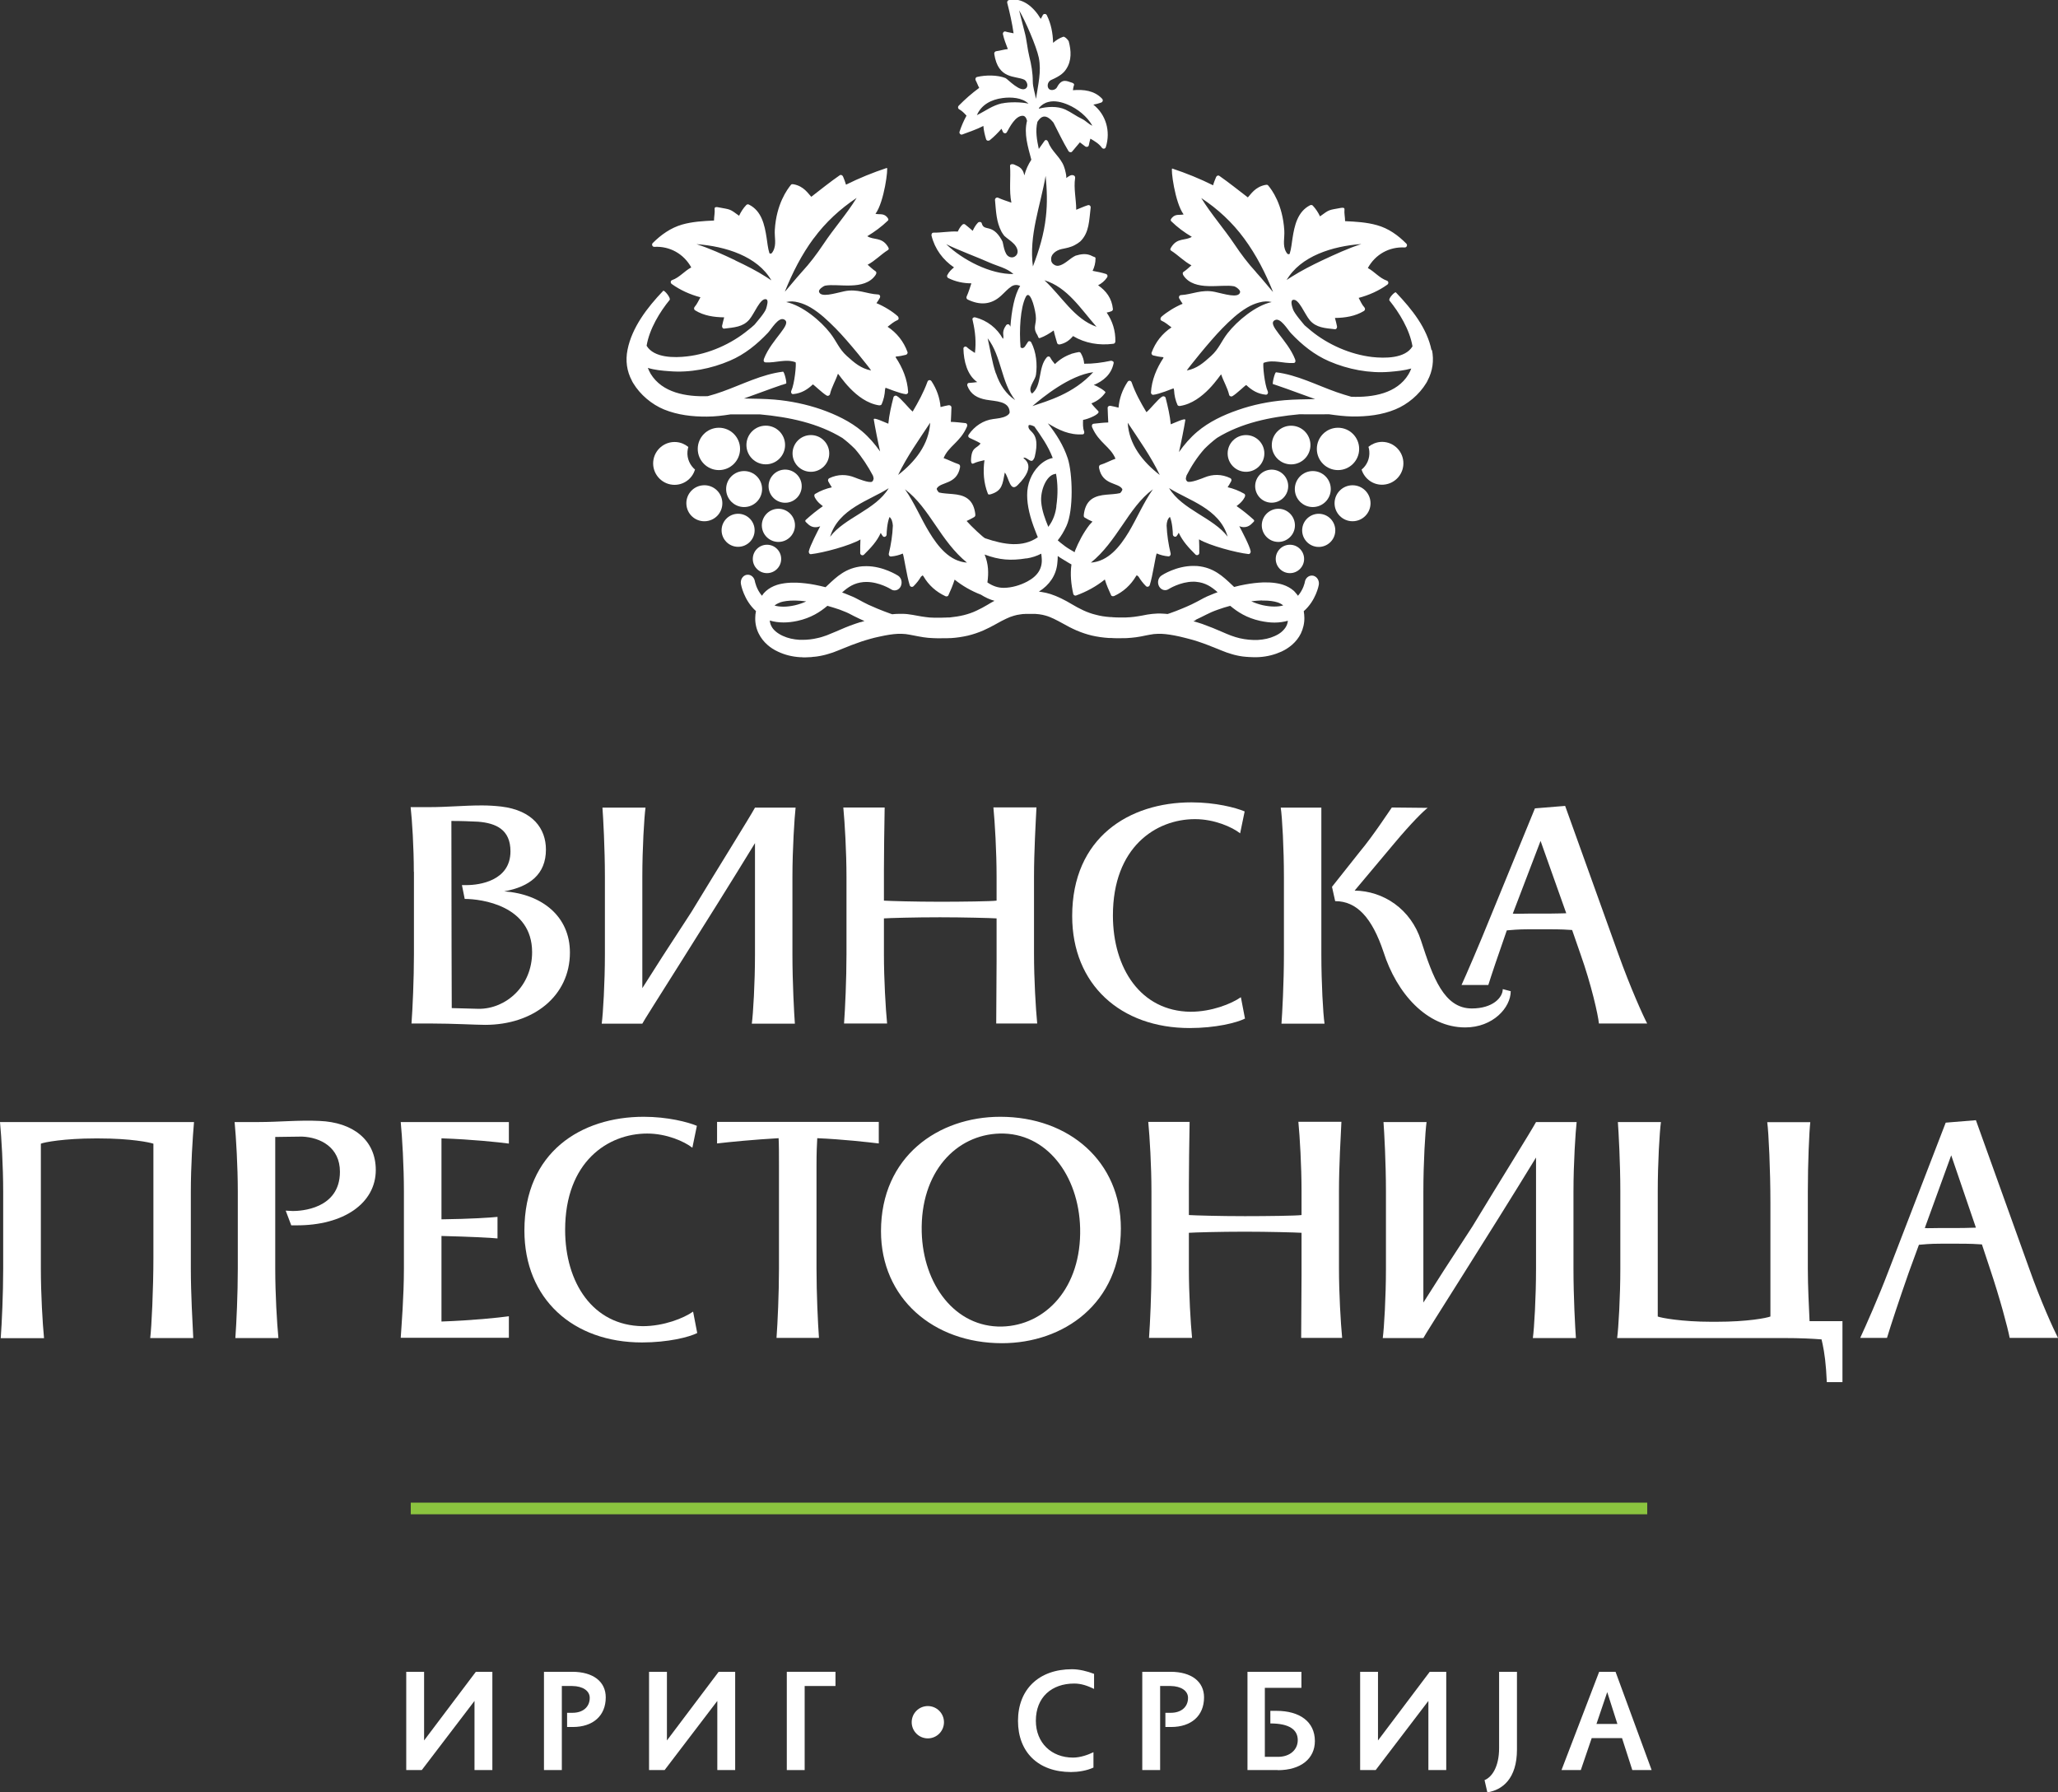 <?xml version="1.0" encoding="UTF-8"?>
<svg xmlns="http://www.w3.org/2000/svg" width="124" height="108" viewBox="0 0 124 108" fill="none">
  <rect x="0" y="0" width="124" height="108" fill="#333333" stroke="none"/>
  <g clip-path="url(#clip0_3_998)">
    <path d="M24.934 52.536C24.934 51.047 24.831 49.431 24.742 48.635H25.811C27.027 48.635 27.904 48.532 29.039 48.532C29.415 48.532 29.791 48.554 30.189 48.598C32.113 48.827 32.894 49.94 32.894 51.194C32.894 52.684 31.907 53.436 30.381 53.709C32.666 53.878 34.339 55.22 34.339 57.396C34.339 60.014 32.142 61.754 29.231 61.754C28.686 61.754 27.285 61.673 25.988 61.673H24.794C24.86 60.773 24.941 59.011 24.941 57.499V52.529L24.934 52.536ZM27.823 53.333H28.118C28.87 53.333 30.757 53.082 30.757 51.297C30.757 49.999 29.902 49.601 28.811 49.513C28.31 49.49 27.867 49.468 27.197 49.468C27.197 55.899 27.219 59.675 27.219 60.744L28.855 60.788C30.491 60.788 32.061 59.424 32.061 57.374C32.061 54.564 29.003 54.166 28 54.166L27.831 53.325L27.823 53.333Z" fill="white"></path>
    <path d="M47.746 57.507C47.746 59.225 47.849 61.091 47.893 61.681H45.299C45.38 61.091 45.49 59.232 45.49 57.507V50.803C42.704 55.368 38.724 61.577 38.702 61.681H36.255C36.336 61.091 36.447 59.21 36.447 57.492V52.839C36.447 51.12 36.344 49.255 36.299 48.665H38.894C38.813 49.255 38.702 51.12 38.702 52.839V59.542C39.292 58.598 40.397 56.88 41.658 54.955C43.375 52.123 45.196 49.21 45.49 48.665H47.937C47.871 49.255 47.746 51.135 47.746 52.853V57.507Z" fill="white"></path>
    <path d="M62.302 57.484C62.302 58.996 62.405 60.751 62.494 61.673H60.025L60.047 57.897V55.339C59.73 55.316 57.998 55.272 56.634 55.272C55.109 55.272 53.576 55.316 53.259 55.339V57.499C53.259 59.011 53.362 60.766 53.45 61.673H50.856C50.922 60.773 51.003 59.011 51.003 57.499V52.846C51.003 51.334 50.9 49.579 50.812 48.657H53.303C53.281 49.785 53.259 51.614 53.259 52.448V54.269C53.612 54.291 55.101 54.336 56.634 54.336C57.954 54.336 59.737 54.313 60.047 54.269V52.824C60.047 51.312 59.944 49.557 59.855 48.65H62.45C62.405 49.55 62.302 51.312 62.302 52.824V57.477V57.484Z" fill="white"></path>
    <path d="M75.009 61.378C74.508 61.629 73.247 61.946 71.677 61.946C67.528 61.946 64.602 59.328 64.602 55.198C64.602 50.464 68.036 48.347 71.788 48.347C73.233 48.347 74.449 48.664 74.994 48.893L74.721 50.213C74.242 49.837 73.174 49.358 72.002 49.358C69.636 49.358 67.056 51.054 67.056 55.161C67.056 58.347 68.729 60.928 71.729 60.965C73.004 60.965 74.198 60.486 74.766 60.088L75.016 61.386L75.009 61.378Z" fill="white"></path>
    <path d="M79.615 57.507C79.615 59.225 79.718 61.091 79.807 61.681H77.212C77.257 61.091 77.36 59.232 77.36 57.507V52.853C77.36 51.135 77.257 49.247 77.168 48.664H79.615V57.507ZM90.546 59.601L91.025 59.726C91.025 60.715 89.956 61.909 88.283 61.909C85.976 61.909 84.155 59.859 83.359 57.359C82.666 55.287 81.745 54.299 80.448 54.299L80.256 53.436L81.952 51.297C82.725 50.375 83.713 48.864 83.861 48.657L86.02 48.679C85.769 48.871 85.077 49.542 84.008 50.818L81.62 53.664C83.359 53.687 85.01 54.778 85.622 56.681C86.337 58.9 87.008 60.766 88.681 60.766C89.934 60.766 90.546 60.117 90.546 59.594V59.601ZM99.25 61.673H96.339C96.294 61.172 95.882 59.328 95.226 57.484L94.725 56.039C94.43 56.017 94.098 55.995 93.28 55.995H92.13C91.437 55.995 91.061 56.039 90.789 56.061C90.288 57.484 89.823 58.871 89.676 59.35H88.062C88.334 58.76 89.13 56.917 89.779 55.309L92.484 48.709L94.304 48.561L97.511 57.492C98.24 59.527 98.999 61.201 99.25 61.681V61.673ZM94.371 55.029L92.823 50.67L91.15 55.051C91.341 55.073 91.592 55.051 92.071 55.051H93.287C93.877 55.051 94.15 55.029 94.378 55.029H94.371Z" fill="white"></path>
    <path d="M0.192 71.799C0.192 70.287 0.088 68.532 0 67.61H11.69C11.608 68.532 11.498 70.294 11.498 71.799V76.452C11.498 77.964 11.601 79.719 11.645 80.626H9.051C9.132 79.977 9.243 77.669 9.243 75.788V68.915C9.014 68.834 7.879 68.598 5.977 68.598H5.705C3.906 68.598 2.646 68.826 2.462 68.915V76.459C2.462 77.971 2.565 79.726 2.653 80.633H0.044C0.111 79.734 0.192 77.971 0.192 76.459V71.806V71.799Z" fill="white"></path>
    <path d="M17.21 72.949L17.652 72.971C18.094 72.971 20.482 72.868 20.482 70.604C20.482 69.136 19.311 68.532 18.198 68.487C17.696 68.487 17.07 68.509 16.584 68.509V76.452C16.584 77.964 16.687 79.719 16.775 80.626H14.181C14.247 79.726 14.328 77.964 14.328 76.452V71.799C14.328 70.287 14.225 68.532 14.136 67.61H15.603C16.797 67.61 18.013 67.484 19.252 67.543C21.242 67.624 22.642 68.672 22.642 70.501C22.642 72.492 20.718 73.856 17.822 73.834H17.549L17.217 72.956L17.21 72.949Z" fill="white"></path>
    <path d="M24.337 76.43V71.799C24.337 70.287 24.234 68.532 24.145 67.61H30.661V68.908C30.035 68.826 28.479 68.657 26.6 68.591V73.472C28.361 73.45 29.555 73.369 29.976 73.325V74.623C29.555 74.579 28.361 74.52 26.6 74.475V79.63C28.465 79.564 30.012 79.402 30.661 79.313V80.611H24.145C24.19 79.881 24.337 78.141 24.337 76.422V76.43Z" fill="white"></path>
    <path d="M42.011 80.323C41.51 80.574 40.25 80.891 38.68 80.891C34.53 80.891 31.597 78.273 31.597 74.144C31.597 69.409 35.032 67.293 38.783 67.293C40.228 67.293 41.444 67.61 41.989 67.838L41.717 69.158C41.237 68.782 40.169 68.303 38.997 68.303C36.631 68.303 34.051 69.999 34.051 74.107C34.051 77.293 35.724 79.874 38.724 79.91C39.999 79.91 41.193 79.431 41.761 79.033L42.011 80.331V80.323Z" fill="white"></path>
    <path d="M43.213 67.602H52.949V68.9C52.256 68.819 50.789 68.65 49.242 68.583C49.22 68.937 49.197 69.461 49.197 70.22V76.444C49.197 77.956 49.279 79.711 49.345 80.618H46.787C46.854 79.719 46.935 77.956 46.935 76.444V70.22C46.935 69.468 46.935 68.945 46.913 68.583C45.468 68.664 43.935 68.812 43.205 68.9V67.602H43.213Z" fill="white"></path>
    <path d="M53.082 74.188C53.082 69.682 56.538 67.293 60.268 67.293C64.44 67.293 67.535 70.014 67.535 74.018C67.535 78.546 64.079 80.936 60.371 80.936C56.222 80.936 53.082 78.214 53.082 74.188ZM60.371 79.933C62.988 79.866 65.169 77.61 65.081 74.003C65 70.818 63.047 68.237 60.246 68.303C57.607 68.369 55.448 70.626 55.536 74.232C55.617 77.396 57.548 79.992 60.371 79.933Z" fill="white"></path>
    <path d="M80.677 76.43C80.677 77.941 80.78 79.697 80.868 80.618H78.399L78.421 76.843V74.284C78.105 74.261 76.372 74.217 75.009 74.217C73.483 74.217 71.95 74.261 71.633 74.284V76.444C71.633 77.956 71.736 79.711 71.825 80.618H69.231C69.297 79.719 69.378 77.956 69.378 76.444V71.791C69.378 70.279 69.275 68.524 69.186 67.602H71.677C71.655 68.731 71.633 70.559 71.633 71.393V73.214C71.987 73.237 73.476 73.281 75.009 73.281C76.328 73.281 78.112 73.259 78.421 73.214V71.769C78.421 70.257 78.318 68.502 78.23 67.595H80.824C80.78 68.495 80.677 70.257 80.677 71.769V76.422V76.43Z" fill="white"></path>
    <path d="M94.806 76.452C94.806 78.17 94.909 80.036 94.953 80.626H92.359C92.44 80.036 92.55 78.177 92.55 76.452V69.748C89.764 74.313 85.784 80.522 85.762 80.626H83.315C83.396 80.036 83.507 78.155 83.507 76.437V71.784C83.507 70.066 83.404 68.2 83.359 67.61H85.954C85.873 68.2 85.762 70.066 85.762 71.784V78.487C86.352 77.543 87.457 75.825 88.718 73.9C90.435 71.068 92.255 68.156 92.55 67.61H94.997C94.931 68.2 94.806 70.08 94.806 71.799V76.452Z" fill="white"></path>
    <path d="M111.013 79.593V83.281H110.07L110.026 82.528C109.959 81.629 109.834 81.039 109.753 80.707C109.208 80.663 108.456 80.626 107.49 80.626H97.437C97.518 80.036 97.629 78.155 97.629 76.437V71.784C97.629 70.066 97.525 68.2 97.481 67.61H100.076C99.995 68.2 99.884 70.066 99.884 71.784V79.328C100.076 79.409 101.329 79.645 103.112 79.645H103.407C105.316 79.645 106.444 79.416 106.672 79.328V72.455C106.672 70.545 106.569 68.266 106.481 67.617H109.075C109.009 68.207 108.927 70.073 108.927 71.791V76.444C108.927 77.558 108.994 78.753 109.031 79.608H110.999L111.013 79.593Z" fill="white"></path>
    <path d="M124 80.618H121.089C120.963 79.969 120.499 78.229 119.895 76.43L119.416 74.984C119.121 74.962 118.767 74.94 117.949 74.94H116.961C116.246 74.94 115.893 74.984 115.62 75.006L115.015 76.658C114.448 78.273 113.903 79.925 113.696 80.618H112.082C112.414 79.903 113.195 78.148 113.799 76.555L117.234 67.647L119.054 67.499L122.261 76.43C122.976 78.443 123.705 80.036 124 80.618ZM119.054 73.974L117.566 69.615L115.974 73.996C116.165 74.018 116.416 73.996 116.895 73.996H117.964C118.568 73.996 118.819 73.974 119.054 73.974Z" fill="white"></path>
    <path d="M99.25 90.544H24.75V91.245H99.25V90.544Z" fill="#8BC43F"></path>
    <path d="M28.59 106.658V102.491L25.413 106.658H24.477V100.736H25.553V104.873L28.671 100.736H29.666V106.658H28.59Z" fill="white"></path>
    <path d="M33.852 106.658H32.776V100.736H34.479C35.739 100.736 36.498 101.326 36.498 102.277C36.498 103.391 35.724 104.062 34.516 104.062H34.169V103.207H34.494C35.12 103.207 35.533 102.86 35.533 102.307C35.533 101.879 35.113 101.599 34.479 101.592H33.852V106.658Z" fill="white"></path>
    <path d="M43.22 106.658V102.491L40.044 106.658H39.107V100.736H40.184V104.873L43.301 100.736H44.296V106.658H43.22Z" fill="white"></path>
    <path d="M47.407 100.736H50.34V101.592H48.483V106.658H47.407V100.736Z" fill="white"></path>
    <path d="M65.892 106.503C65.472 106.702 64.941 106.776 64.535 106.776C62.553 106.776 61.337 105.574 61.337 103.693C61.337 101.813 62.575 100.581 64.594 100.581C65.014 100.581 65.508 100.699 65.921 100.861V101.768C65.538 101.584 65.162 101.444 64.727 101.444C63.364 101.444 62.413 102.27 62.413 103.686C62.413 105.013 63.349 105.906 64.653 105.906C65.088 105.906 65.553 105.743 65.884 105.581V106.496L65.892 106.503Z" fill="white"></path>
    <path d="M69.901 106.658H68.825V100.736H70.528C71.788 100.736 72.547 101.326 72.547 102.277C72.547 103.391 71.773 104.062 70.564 104.062H70.218V103.207H70.542C71.169 103.207 71.582 102.86 71.582 102.307C71.582 101.879 71.161 101.599 70.528 101.592H69.901V106.658Z" fill="white"></path>
    <path d="M76.991 106.658H75.164V100.736H78.414V101.702H76.21V105.861H76.999C77.714 105.861 78.193 105.441 78.193 104.851C78.193 104.224 77.684 103.848 76.542 103.848V103.089H76.91C78.303 103.089 79.225 103.738 79.225 104.91C79.225 105.965 78.384 106.665 76.984 106.665L76.991 106.658Z" fill="white"></path>
    <path d="M86.064 106.658V102.491L82.888 106.658H81.952V100.736H83.028V104.873L86.145 100.736H87.14V106.658H86.064Z" fill="white"></path>
    <path d="M90.325 100.736H91.401V105.426C91.401 107.174 90.524 107.86 89.617 108L89.448 107.263C89.875 107.093 90.325 106.488 90.325 105.33V100.736Z" fill="white"></path>
    <path d="M97.732 104.733H95.904L95.248 106.658H94.084L96.354 100.736H97.341L99.516 106.658H98.351L97.732 104.733ZM97.452 103.878L96.84 101.96L96.191 103.878H97.452Z" fill="white"></path>
    <path d="M55.904 104.748C56.442 104.748 56.877 104.312 56.877 103.774C56.877 103.237 56.442 102.801 55.904 102.801C55.367 102.801 54.932 103.237 54.932 103.774C54.932 104.312 55.367 104.748 55.904 104.748Z" fill="white"></path>
    <path d="M43.316 28.326C44.02 28.326 44.591 27.754 44.591 27.05C44.591 26.345 44.02 25.774 43.316 25.774C42.612 25.774 42.041 26.345 42.041 27.05C42.041 27.754 42.612 28.326 43.316 28.326Z" fill="white"></path>
    <path d="M46.139 27.979C46.782 27.979 47.303 27.457 47.303 26.814C47.303 26.17 46.782 25.649 46.139 25.649C45.496 25.649 44.974 26.17 44.974 26.814C44.974 27.457 45.496 27.979 46.139 27.979Z" fill="white"></path>
    <path d="M44.473 32.949C45.023 32.949 45.468 32.504 45.468 31.954C45.468 31.404 45.023 30.958 44.473 30.958C43.923 30.958 43.478 31.404 43.478 31.954C43.478 32.504 43.923 32.949 44.473 32.949Z" fill="white"></path>
    <path d="M46.213 34.535C46.685 34.535 47.068 34.152 47.068 33.679C47.068 33.207 46.685 32.824 46.213 32.824C45.74 32.824 45.358 33.207 45.358 33.679C45.358 34.152 45.74 34.535 46.213 34.535Z" fill="white"></path>
    <path d="M41.886 28.303C41.577 28.045 41.385 27.64 41.422 27.205C41.429 27.109 41.451 27.013 41.473 26.932C41.274 26.77 41.031 26.659 40.751 26.637C40.043 26.578 39.417 27.109 39.358 27.817C39.299 28.525 39.83 29.151 40.537 29.21C41.149 29.262 41.702 28.871 41.871 28.303H41.886Z" fill="white"></path>
    <path d="M43.515 30.191C43.441 29.594 42.903 29.174 42.306 29.247C41.709 29.321 41.289 29.86 41.363 30.457C41.437 31.054 41.975 31.474 42.572 31.401C43.169 31.327 43.589 30.789 43.515 30.191Z" fill="white"></path>
    <path d="M47.185 28.303C46.64 28.37 46.249 28.871 46.316 29.417C46.382 29.963 46.883 30.354 47.429 30.287C47.974 30.221 48.365 29.719 48.298 29.174C48.232 28.628 47.731 28.237 47.185 28.303Z" fill="white"></path>
    <path d="M48.858 28.429C49.469 28.429 49.964 27.933 49.964 27.323C49.964 26.712 49.469 26.216 48.858 26.216C48.248 26.216 47.753 26.712 47.753 27.323C47.753 27.933 48.248 28.429 48.858 28.429Z" fill="white"></path>
    <path d="M44.834 30.553C45.433 30.553 45.918 30.067 45.918 29.469C45.918 28.87 45.433 28.384 44.834 28.384C44.236 28.384 43.751 28.87 43.751 29.469C43.751 30.067 44.236 30.553 44.834 30.553Z" fill="white"></path>
    <path d="M47.893 31.534C47.827 30.988 47.325 30.597 46.78 30.663C46.235 30.73 45.844 31.231 45.91 31.777C45.977 32.323 46.478 32.714 47.023 32.647C47.569 32.581 47.959 32.079 47.893 31.534Z" fill="white"></path>
    <path d="M80.618 28.326C81.322 28.326 81.893 27.754 81.893 27.05C81.893 26.345 81.322 25.774 80.618 25.774C79.913 25.774 79.343 26.345 79.343 27.05C79.343 27.754 79.913 28.326 80.618 28.326Z" fill="white"></path>
    <path d="M78.953 26.925C79.012 26.284 78.542 25.716 77.901 25.657C77.261 25.597 76.693 26.068 76.634 26.709C76.574 27.349 77.044 27.917 77.685 27.977C78.325 28.037 78.893 27.566 78.953 26.925Z" fill="white"></path>
    <path d="M79.579 30.966C79.033 30.899 78.532 31.29 78.466 31.836C78.399 32.382 78.79 32.883 79.335 32.949C79.881 33.016 80.382 32.625 80.448 32.079C80.515 31.533 80.124 31.032 79.579 30.966Z" fill="white"></path>
    <path d="M77.721 34.535C78.193 34.535 78.576 34.152 78.576 33.679C78.576 33.207 78.193 32.824 77.721 32.824C77.249 32.824 76.866 33.207 76.866 33.679C76.866 34.152 77.249 34.535 77.721 34.535Z" fill="white"></path>
    <path d="M83.175 26.63C82.903 26.652 82.652 26.762 82.453 26.924C82.483 27.013 82.497 27.101 82.505 27.197C82.541 27.632 82.357 28.038 82.04 28.296C82.217 28.864 82.763 29.255 83.374 29.203C84.082 29.144 84.613 28.525 84.554 27.809C84.495 27.101 83.876 26.57 83.161 26.63H83.175Z" fill="white"></path>
    <path d="M81.495 31.408C82.093 31.408 82.578 30.923 82.578 30.324C82.578 29.725 82.093 29.24 81.495 29.24C80.897 29.24 80.411 29.725 80.411 30.324C80.411 30.923 80.897 31.408 81.495 31.408Z" fill="white"></path>
    <path d="M77.513 29.739C77.758 29.247 77.559 28.649 77.067 28.404C76.575 28.158 75.978 28.358 75.732 28.85C75.487 29.342 75.687 29.94 76.178 30.186C76.67 30.431 77.268 30.231 77.513 29.739Z" fill="white"></path>
    <path d="M75.075 28.429C75.686 28.429 76.181 27.933 76.181 27.323C76.181 26.712 75.686 26.216 75.075 26.216C74.465 26.216 73.969 26.712 73.969 27.323C73.969 27.933 74.465 28.429 75.075 28.429Z" fill="white"></path>
    <path d="M79.099 30.553C79.698 30.553 80.183 30.067 80.183 29.469C80.183 28.87 79.698 28.384 79.099 28.384C78.501 28.384 78.016 28.87 78.016 29.469C78.016 30.067 78.501 30.553 79.099 30.553Z" fill="white"></path>
    <path d="M76.903 32.647C77.448 32.714 77.95 32.323 78.016 31.777C78.082 31.231 77.692 30.73 77.146 30.663C76.601 30.597 76.1 30.988 76.033 31.534C75.967 32.079 76.358 32.581 76.903 32.647Z" fill="white"></path>
    <path d="M86.256 21.121C85.991 19.779 85.069 18.628 84.126 17.64C84.119 17.633 84.111 17.625 84.104 17.618C84.052 17.559 83.625 17.994 83.721 18.112C84.295 18.82 84.937 19.852 85.106 20.87C84.664 21.615 83.418 21.593 82.674 21.512C81.355 21.357 80.013 20.767 78.989 19.926C78.863 19.823 78.738 19.712 78.606 19.602C78.532 19.506 77.994 18.901 77.905 18.635C77.846 18.458 77.736 18.112 77.905 18.068C78.259 17.979 78.606 18.93 78.922 19.299C79.306 19.749 79.836 19.771 80.426 19.837C80.522 19.852 80.573 19.742 80.559 19.668C80.522 19.498 80.485 19.329 80.433 19.159C81.045 19.152 81.657 19.056 82.18 18.739C82.254 18.694 82.269 18.591 82.21 18.525C82.055 18.355 81.974 18.149 81.863 17.95C82.475 17.787 83.065 17.529 83.588 17.153C83.684 17.087 83.669 16.947 83.558 16.91C83.116 16.755 82.821 16.371 82.416 16.15C82.866 15.332 83.698 14.86 84.642 14.911C84.76 14.911 84.819 14.764 84.738 14.683C84.244 14.181 83.662 13.761 82.969 13.569C82.342 13.392 81.686 13.355 81.045 13.326C81.045 13.09 80.986 12.861 81.008 12.625C81.023 12.492 80.883 12.515 80.78 12.529C80.028 12.669 80.124 12.61 79.534 13.038C79.424 12.802 79.284 12.588 79.099 12.389C79.055 12.345 78.989 12.345 78.937 12.367C78.178 12.751 77.994 13.599 77.876 14.366C77.832 14.638 77.802 14.992 77.706 15.295C77.699 15.295 77.692 15.309 77.677 15.309C77.588 15.354 77.522 15.236 77.485 15.169C77.264 14.771 77.412 14.336 77.382 13.886C77.286 12.323 76.638 11.438 76.402 11.165C76.365 11.121 76.291 11.136 76.24 11.143C75.628 11.261 75.37 11.703 75.186 11.895C74.618 11.46 74.058 11.01 73.468 10.597C73.387 10.546 73.299 10.597 73.269 10.678C73.203 10.841 73.137 10.995 73.092 11.165C72.296 10.767 71.471 10.435 70.631 10.155C70.528 10.118 70.785 12.205 71.316 12.92C71.088 12.979 70.844 12.876 70.631 13.104C70.564 13.178 70.498 13.259 70.572 13.333C70.948 13.702 71.36 14.004 71.81 14.27C71.427 14.513 70.955 14.314 70.594 14.86C70.528 14.963 70.469 15.044 70.564 15.103C70.992 15.376 71.338 15.752 71.788 15.988C71.633 16.121 71.486 16.268 71.316 16.379C71.235 16.43 71.257 16.526 71.316 16.615C71.987 17.581 73.586 17.102 74.345 17.249C74.471 17.271 74.743 17.478 74.721 17.603C74.64 18.001 73.756 17.706 73.196 17.588C72.4 17.419 71.832 17.743 71.169 17.78C71.058 17.78 71.007 17.891 71.051 17.979C71.11 18.097 71.191 18.2 71.257 18.304C70.793 18.495 70.299 18.805 69.982 19.085C69.908 19.152 69.894 19.277 69.982 19.321C70.203 19.417 70.388 19.579 70.587 19.727C70.034 20.088 69.614 20.619 69.385 21.253C69.363 21.32 69.415 21.401 69.481 21.416C69.672 21.467 69.871 21.504 70.07 21.519C70.085 21.526 70.093 21.541 70.107 21.556C69.687 22.19 69.392 22.89 69.348 23.657C69.348 23.724 69.415 23.798 69.481 23.79C69.849 23.753 70.638 23.422 70.712 23.399C70.719 23.436 70.727 23.48 70.741 23.517C70.756 23.82 70.822 24.122 70.948 24.402C70.97 24.454 71.043 24.469 71.102 24.461C72.525 24.247 73.52 22.566 73.579 22.559C73.719 22.979 73.955 23.355 74.058 23.79C74.08 23.879 74.183 23.916 74.257 23.871C74.515 23.724 75.031 23.208 75.09 23.2C75.421 23.517 75.79 23.739 76.269 23.783C76.38 23.79 76.424 23.665 76.387 23.584C76.188 23.149 76.077 21.976 76.129 21.866C76.726 21.644 77.301 21.91 77.935 21.873C78.06 21.873 78.075 21.755 78.031 21.644C77.566 20.457 76.276 19.535 76.829 19.284C77.161 19.13 77.581 19.86 77.787 20.081C78.458 20.789 79.188 21.379 80.087 21.77C81.215 22.256 82.504 22.507 83.735 22.404C84.17 22.367 84.62 22.323 85.032 22.205C84.988 22.33 84.929 22.448 84.863 22.559C84.163 23.716 82.718 23.953 81.421 23.908C81.119 23.827 80.817 23.724 80.529 23.628C79.335 23.208 78.156 22.588 76.888 22.433C76.807 22.426 76.638 23.141 76.704 23.149C76.755 23.149 76.91 23.222 76.962 23.23C77.728 23.488 78.48 23.783 79.239 24.048C78.628 24.063 78.008 24.063 77.397 24.115C76.446 24.196 75.495 24.388 74.589 24.705C73.712 25.007 72.849 25.413 72.134 26.017C71.707 26.379 71.353 26.792 71.036 27.241C71.154 26.747 71.36 25.693 71.419 25.309C71.441 25.154 70.778 25.479 70.542 25.567C70.491 25.029 70.365 24.498 70.233 23.975C70.211 23.886 70.107 23.857 70.034 23.893C69.776 24.034 69.304 24.66 69.076 24.837C68.729 24.262 68.405 23.672 68.184 23.038C68.147 22.927 68.007 22.905 67.941 23.009C67.624 23.488 67.439 24.012 67.395 24.564C67.233 24.52 67.071 24.483 66.909 24.454C66.828 24.439 66.732 24.491 66.739 24.587C66.754 24.882 66.754 25.169 66.776 25.457C66.481 25.464 66.194 25.501 65.906 25.531C65.803 25.538 65.759 25.641 65.81 25.759C66.208 26.681 66.909 26.91 67.211 27.64C66.901 27.75 66.614 27.913 66.304 28.009C66.223 28.031 66.208 28.119 66.223 28.208C66.43 29.247 67.38 29.063 67.616 29.461C67.653 29.52 67.557 29.646 67.491 29.712C67.218 29.778 66.938 29.778 66.658 29.808C66.341 29.837 66.024 29.896 65.766 30.081C65.464 30.302 65.346 30.656 65.302 31.01C65.302 31.025 65.302 31.039 65.302 31.054C65.287 31.106 65.317 31.172 65.368 31.194C65.516 31.283 65.67 31.364 65.825 31.43C65.781 31.482 65.715 31.556 65.641 31.629C65.272 32.109 64.992 32.647 64.764 33.208C64.764 33.208 64.764 33.208 64.771 33.208C64.764 33.23 64.757 33.252 64.749 33.274C64.631 33.2 64.535 33.148 64.462 33.104C64.285 33.001 64.096 32.866 63.894 32.699C63.85 32.662 63.791 32.61 63.732 32.559C63.938 32.308 64.108 32.013 64.255 31.696C64.698 30.737 64.624 28.51 64.336 27.625C64.078 26.836 63.636 26.143 63.135 25.509C63.798 25.914 64.439 26.224 65.236 26.172C65.317 26.172 65.346 26.069 65.324 26.003C65.236 25.774 65.25 25.538 65.258 25.302C65.552 25.258 66.334 24.941 66.172 24.771C66.024 24.616 65.884 24.476 65.759 24.306C66.091 24.181 66.385 23.967 66.606 23.65C66.651 23.591 66.113 23.252 65.899 23.2C66.474 22.957 66.96 22.573 67.1 21.88C67.115 21.806 67.071 21.77 67.012 21.755C66.99 21.74 66.96 21.733 66.923 21.74C66.393 21.851 65.862 21.924 65.324 21.917C65.309 21.696 65.243 21.489 65.125 21.283C65.096 21.231 65.051 21.209 64.992 21.216C64.86 21.239 64.734 21.268 64.609 21.305C64.587 21.305 64.565 21.305 64.55 21.327C64.182 21.453 63.843 21.659 63.562 21.939C63.459 21.814 63.356 21.689 63.282 21.548C63.238 21.46 63.135 21.46 63.076 21.526C62.531 22.138 62.803 23.222 62.184 23.716C62.147 23.687 62.111 23.635 62.096 23.576C62 23.281 62.383 22.876 62.42 22.581C62.508 21.969 62.442 21.216 62.133 20.627C62.096 20.56 62.015 20.538 61.956 20.575C61.882 20.671 61.83 20.781 61.757 20.877C61.698 20.958 61.609 21.01 61.514 20.944C61.514 20.944 61.499 20.936 61.491 20.929C61.403 19.889 61.477 18.554 61.801 17.898C62.029 17.433 62.324 18.37 62.405 18.989C62.479 19.579 62.192 19.697 62.501 20.184C62.56 20.28 62.553 20.405 62.663 20.368C62.965 20.258 63.231 20.096 63.489 19.911C63.54 20.169 63.629 20.42 63.695 20.671C63.717 20.744 63.798 20.767 63.865 20.752C64.204 20.678 64.454 20.494 64.653 20.25C65.383 20.686 66.231 20.826 67.078 20.715C67.159 20.708 67.196 20.649 67.203 20.575C67.218 19.926 67.026 19.336 66.68 18.834C66.776 18.82 66.872 18.79 66.968 18.753C67.019 18.731 67.063 18.68 67.056 18.621C66.99 17.972 66.651 17.529 66.164 17.19C66.371 17.079 66.562 16.932 66.702 16.718C66.761 16.63 66.724 16.534 66.629 16.504C66.371 16.423 66.105 16.371 65.832 16.32C65.943 16.091 66.009 15.848 66.009 15.56C66.009 15.479 65.906 15.486 65.832 15.442C65.464 15.236 65.11 15.317 64.808 15.405C64.72 15.45 64.638 15.494 64.558 15.553C64.41 15.656 64.27 15.781 64.108 15.877C63.983 15.951 63.813 16.04 63.658 16.01C63.511 15.981 63.378 15.87 63.341 15.723C63.341 15.708 63.341 15.7 63.341 15.686C63.275 15.324 63.651 15.073 63.968 15.007C64.248 14.948 64.513 14.904 64.764 14.764C64.882 14.705 64.985 14.631 65.088 14.55C65.641 14.012 65.619 13.274 65.715 12.515C65.729 12.411 65.641 12.33 65.538 12.367C65.302 12.441 65.073 12.551 64.845 12.64C64.845 11.998 64.683 11.364 64.779 10.723C64.786 10.664 64.764 10.605 64.705 10.575C64.543 10.494 64.395 10.627 64.27 10.708C64.255 10.715 64.248 10.723 64.24 10.73C64.24 10.715 64.255 10.693 64.248 10.649C64.248 10.568 64.226 10.487 64.211 10.405C64.189 10.273 64.145 10.14 64.1 10.015C63.901 9.476 63.349 9.108 63.164 8.569C63.128 8.466 63.017 8.377 62.936 8.488C62.825 8.65 62.708 8.813 62.59 8.975C62.472 8.422 62.376 7.869 62.508 7.338C62.516 7.33 62.523 7.323 62.531 7.308C62.678 7.087 62.862 6.939 63.12 7.072C63.26 7.146 63.371 7.264 63.474 7.389C63.769 7.964 64.049 8.554 64.381 9.108C64.425 9.174 64.535 9.203 64.594 9.137C64.749 8.953 64.911 8.768 65.066 8.577C65.169 8.658 65.272 8.731 65.376 8.813C65.442 8.872 65.582 8.864 65.604 8.754C65.626 8.621 65.663 8.488 65.7 8.355C65.951 8.503 66.208 8.65 66.385 8.894C66.452 8.99 66.592 8.982 66.629 8.864C66.931 7.905 66.629 6.895 65.877 6.305C66.039 6.276 66.194 6.239 66.349 6.18C66.444 6.143 66.481 6.032 66.407 5.951C65.936 5.45 65.287 5.383 64.646 5.435C64.661 5.332 64.675 5.229 64.712 5.133C64.749 5.029 64.602 4.985 64.55 4.97C64.314 4.904 63.983 4.683 63.688 5.258C63.599 5.435 63.268 5.501 63.164 5.31C63.069 5.133 63.164 4.897 63.327 4.823C63.938 4.557 64.115 4.358 64.248 4.152C64.58 3.643 64.543 3.053 64.395 2.493C64.381 2.434 64.211 2.257 64.167 2.249C64.137 2.22 64.093 2.205 64.049 2.22C63.82 2.301 63.629 2.426 63.452 2.581C63.437 2.006 63.334 1.438 63.069 0.907C63.024 0.819 62.877 0.819 62.833 0.907C62.796 0.988 62.752 1.062 62.708 1.136C62.28 0.413 61.587 -0.177 60.784 0.007C60.71 0.022 60.673 0.103 60.688 0.17C60.843 0.774 60.983 1.386 61.071 2.006C60.916 1.969 60.754 1.954 60.592 1.903C60.489 1.866 60.408 1.976 60.43 2.065C60.496 2.375 60.614 2.662 60.725 2.957C60.496 2.979 60.268 3.053 60.039 3.083C59.958 3.09 59.892 3.156 59.907 3.252C60.143 4.801 61.174 4.55 61.712 4.801C61.83 4.852 62 5.14 61.83 5.31C61.506 5.627 60.718 4.764 60.585 4.705C60.106 4.513 59.391 4.513 58.867 4.639C58.779 4.661 58.75 4.764 58.786 4.838C58.867 4.985 58.919 5.147 59 5.295C58.558 5.619 58.145 5.981 57.762 6.372C57.703 6.431 57.71 6.541 57.791 6.585C57.968 6.681 58.101 6.821 58.234 6.969C58.064 7.279 57.924 7.603 57.813 7.942C57.784 8.038 57.887 8.141 57.976 8.105C58.403 7.942 58.845 7.802 59.251 7.588C59.273 7.861 59.332 8.119 59.413 8.385C59.442 8.488 59.56 8.503 59.641 8.444C59.899 8.237 60.128 8.001 60.342 7.758C60.371 7.817 60.401 7.876 60.423 7.935C60.459 8.038 60.607 8.075 60.666 7.964C60.843 7.647 61.182 6.976 61.617 6.976C61.757 6.976 61.838 7.102 61.882 7.279C61.683 8.053 61.934 8.842 62.14 9.624C61.956 9.911 61.808 10.221 61.72 10.568C61.617 10.052 61.3 10.022 61.101 9.911C61.042 9.882 60.85 9.867 60.858 10C60.909 10.745 60.791 11.475 60.939 12.212C60.673 12.116 60.401 12.035 60.143 11.917C60.054 11.873 59.944 11.947 59.951 12.05C60.017 12.751 60.025 13.348 60.342 13.96C60.386 14.041 60.445 14.122 60.511 14.211C60.695 14.38 60.916 14.513 61.086 14.69C61.255 14.86 61.425 15.169 61.226 15.391C61.049 15.59 60.754 15.523 60.629 15.302C60.519 15.11 60.482 14.904 60.437 14.69C60.43 14.646 60.415 14.602 60.408 14.565C60.386 14.52 60.364 14.476 60.342 14.439C59.774 13.444 59.288 13.975 59.155 13.459C59.126 13.355 58.993 13.355 58.926 13.414C58.786 13.562 58.691 13.724 58.609 13.908C58.469 13.776 58.307 13.658 58.16 13.532C58.101 13.481 58.027 13.495 57.976 13.547C57.858 13.665 57.777 13.805 57.71 13.953C57.224 13.923 56.73 14.026 56.244 14.019C56.148 14.019 56.111 14.122 56.126 14.196C56.325 15.007 56.819 15.664 57.482 16.113C57.32 16.239 57.18 16.379 57.077 16.578C57.04 16.644 57.077 16.725 57.135 16.755C57.578 16.976 58.049 17.072 58.529 17.072C58.44 17.337 58.359 17.61 58.241 17.869C58.212 17.935 58.241 18.016 58.3 18.046C59.022 18.399 59.708 18.377 60.312 17.824C60.526 17.633 60.71 17.411 60.946 17.256C61.123 17.146 61.3 17.153 61.469 17.227C61.123 17.765 60.946 18.746 60.88 19.683C60.865 19.653 60.85 19.624 60.835 19.602C60.791 19.513 60.673 19.52 60.614 19.609C60.305 20.044 60.533 20.236 60.43 20.42C60.084 19.779 59.479 19.306 58.757 19.122C58.676 19.1 58.573 19.159 58.595 19.255C58.602 19.284 58.609 19.321 58.617 19.351C58.617 19.351 58.617 19.351 58.617 19.358C58.764 19.985 58.823 20.627 58.742 21.268C58.573 21.15 58.388 21.047 58.241 20.907C58.175 20.848 58.049 20.907 58.049 20.995C58.064 21.755 58.278 22.61 58.882 23.023C58.713 23.045 58.543 23.067 58.374 23.075C58.293 23.075 58.263 23.178 58.285 23.244C58.484 23.768 58.89 23.989 59.42 24.085C60.002 24.188 60.806 24.159 60.835 24.83C60.835 24.926 60.747 25 60.644 25.059C60.408 25.191 60.106 25.213 59.84 25.25C59.258 25.324 58.713 25.671 58.359 26.202C58.315 26.268 58.344 26.349 58.418 26.386C58.713 26.534 58.801 26.548 59.081 26.718C58.86 27.05 58.528 26.895 58.506 27.75C58.506 27.876 58.551 27.979 58.654 27.927C58.867 27.824 59.096 27.78 59.317 27.728C59.221 28.407 59.266 29.107 59.523 29.749C59.553 29.83 59.649 29.793 59.73 29.771C60.386 29.557 60.408 29.181 60.541 28.473C60.784 28.753 60.858 29.69 61.315 29.233C62.56 27.994 61.624 27.647 61.668 27.588C61.838 27.514 62.059 27.854 62.214 27.75C62.265 27.713 62.332 27.588 62.346 27.522C62.73 25.922 61.897 26.091 61.97 25.649C61.985 25.56 62.199 25.634 62.324 25.7C62.715 26.253 63.142 26.843 63.43 27.596C63.128 27.654 62.833 27.824 62.582 28.082C62.14 28.532 61.882 29.174 61.889 29.837C61.889 30.471 62.059 31.18 62.383 31.998L62.435 32.131C62.472 32.219 62.501 32.3 62.531 32.374C61.617 33.001 60.519 32.831 59.354 32.433C59.258 32.404 58.492 31.688 58.241 31.393C58.396 31.327 58.543 31.238 58.698 31.157C58.742 31.128 58.779 31.069 58.764 31.017C58.764 31.003 58.764 30.988 58.764 30.973C58.72 30.619 58.602 30.265 58.3 30.044C58.042 29.852 57.718 29.8 57.408 29.771C57.135 29.741 56.848 29.741 56.575 29.675C56.509 29.609 56.413 29.483 56.45 29.424C56.693 29.019 57.644 29.203 57.843 28.171C57.858 28.082 57.843 28.001 57.762 27.972C57.452 27.868 57.157 27.713 56.855 27.603C57.157 26.873 57.858 26.644 58.256 25.722C58.307 25.604 58.263 25.501 58.16 25.494C57.873 25.464 57.578 25.427 57.29 25.42C57.312 25.132 57.312 24.837 57.327 24.55C57.327 24.454 57.239 24.41 57.158 24.417C56.995 24.447 56.833 24.483 56.671 24.528C56.627 23.982 56.443 23.451 56.126 22.972C56.059 22.868 55.919 22.89 55.883 23.001C55.654 23.635 55.33 24.225 54.991 24.8C54.762 24.616 54.291 23.997 54.032 23.857C53.959 23.812 53.856 23.857 53.834 23.938C53.701 24.461 53.575 24.992 53.524 25.531C53.288 25.442 52.625 25.118 52.647 25.273C52.706 25.649 52.912 26.71 53.03 27.205C52.713 26.755 52.359 26.342 51.932 25.98C51.217 25.383 50.355 24.977 49.478 24.668C48.578 24.358 47.62 24.159 46.669 24.078C46.058 24.026 45.439 24.026 44.827 24.012C45.586 23.746 46.345 23.451 47.104 23.193C47.156 23.193 47.311 23.119 47.362 23.112C47.429 23.104 47.259 22.389 47.178 22.396C45.91 22.551 44.731 23.163 43.537 23.591C43.25 23.694 42.955 23.79 42.645 23.871C41.355 23.916 39.903 23.672 39.203 22.522C39.137 22.404 39.078 22.286 39.034 22.168C39.439 22.293 39.889 22.337 40.331 22.367C41.562 22.47 42.852 22.219 43.979 21.733C44.878 21.349 45.608 20.752 46.279 20.044C46.485 19.823 46.898 19.093 47.237 19.247C47.79 19.506 46.5 20.42 46.036 21.607C45.991 21.718 46.006 21.829 46.131 21.836C46.765 21.873 47.34 21.607 47.937 21.829C47.989 21.939 47.878 23.119 47.679 23.547C47.642 23.628 47.679 23.761 47.797 23.746C48.276 23.702 48.645 23.48 48.976 23.163C49.035 23.178 49.551 23.687 49.809 23.834C49.883 23.879 49.986 23.834 50.008 23.753C50.111 23.318 50.347 22.942 50.487 22.522C50.546 22.522 51.541 24.211 52.964 24.424C53.015 24.432 53.096 24.41 53.119 24.365C53.244 24.078 53.31 23.783 53.325 23.48C53.332 23.444 53.347 23.399 53.354 23.363C53.435 23.385 54.224 23.716 54.585 23.753C54.659 23.753 54.725 23.687 54.718 23.621C54.674 22.854 54.379 22.146 53.959 21.519C53.966 21.504 53.981 21.497 53.996 21.482C54.195 21.467 54.394 21.43 54.585 21.379C54.652 21.357 54.703 21.283 54.681 21.216C54.453 20.582 54.032 20.051 53.48 19.69C53.671 19.543 53.856 19.38 54.084 19.284C54.172 19.247 54.158 19.115 54.084 19.048C53.775 18.768 53.273 18.458 52.809 18.267C52.883 18.156 52.956 18.06 53.015 17.942C53.06 17.846 53.008 17.743 52.897 17.743C52.227 17.714 51.667 17.382 50.871 17.551C50.31 17.669 49.426 17.964 49.345 17.566C49.323 17.441 49.596 17.242 49.721 17.212C50.48 17.065 52.079 17.544 52.75 16.578C52.809 16.489 52.831 16.401 52.75 16.342C52.581 16.231 52.433 16.084 52.278 15.951C52.728 15.715 53.067 15.339 53.502 15.066C53.59 15.007 53.539 14.926 53.472 14.823C53.111 14.277 52.639 14.476 52.256 14.233C52.698 13.967 53.119 13.658 53.495 13.296C53.568 13.23 53.502 13.149 53.435 13.068C53.222 12.839 52.978 12.942 52.75 12.883C53.281 12.168 53.531 10.081 53.435 10.118C52.595 10.398 51.77 10.73 50.974 11.128C50.929 10.966 50.863 10.804 50.797 10.641C50.767 10.568 50.679 10.509 50.598 10.56C50.008 10.966 49.448 11.423 48.881 11.858C48.696 11.666 48.438 11.224 47.827 11.106C47.775 11.099 47.701 11.084 47.664 11.128C47.436 11.408 46.78 12.286 46.684 13.849C46.655 14.299 46.802 14.734 46.581 15.133C46.544 15.199 46.478 15.324 46.389 15.273C46.382 15.273 46.375 15.258 46.36 15.258C46.264 14.956 46.235 14.609 46.19 14.329C46.072 13.554 45.888 12.706 45.129 12.33C45.077 12.301 45.011 12.308 44.967 12.352C44.783 12.544 44.643 12.765 44.532 13.001C43.95 12.574 44.038 12.633 43.286 12.492C43.183 12.47 43.043 12.456 43.058 12.588C43.08 12.824 43.021 13.053 43.021 13.289C42.373 13.318 41.717 13.355 41.097 13.532C40.412 13.731 39.83 14.144 39.328 14.646C39.247 14.727 39.306 14.882 39.424 14.874C40.368 14.823 41.201 15.302 41.65 16.113C41.245 16.327 40.943 16.718 40.508 16.873C40.39 16.91 40.383 17.05 40.478 17.116C40.994 17.485 41.584 17.75 42.203 17.913C42.092 18.105 42.004 18.318 41.857 18.488C41.798 18.554 41.805 18.65 41.886 18.702C42.409 19.026 43.028 19.115 43.633 19.122C43.589 19.292 43.544 19.461 43.508 19.631C43.493 19.705 43.544 19.815 43.64 19.801C44.23 19.727 44.761 19.705 45.144 19.262C45.461 18.893 45.807 17.942 46.161 18.031C46.323 18.075 46.212 18.422 46.161 18.599C46.08 18.864 45.534 19.469 45.461 19.565C45.335 19.683 45.203 19.793 45.077 19.889C44.053 20.73 42.712 21.327 41.392 21.475C40.648 21.563 39.402 21.578 38.96 20.833C39.13 19.808 39.771 18.776 40.346 18.075C40.441 17.957 40.021 17.463 39.962 17.522C39.955 17.522 39.948 17.537 39.94 17.544C38.997 18.532 38.075 19.734 37.81 21.076C37.678 21.733 37.766 22.367 38.075 22.942C38.075 22.942 38.075 22.942 38.075 22.95C38.09 22.979 38.105 23.001 38.12 23.031C38.127 23.045 38.142 23.067 38.149 23.082C38.577 23.79 39.277 24.373 40.014 24.675C40.832 25.007 41.717 25.11 42.594 25.103C43.073 25.103 43.544 25.044 44.009 24.97C44.613 24.97 45.21 24.963 45.8 24.97C47.554 25.132 49.286 25.494 50.76 26.393C51.025 26.593 51.276 26.814 51.512 27.05C51.512 27.05 51.512 27.05 51.519 27.057C51.939 27.544 52.293 28.09 52.595 28.657C52.617 28.716 52.632 28.775 52.639 28.842C52.625 28.916 52.603 28.974 52.551 29.019C52.396 29.137 51.63 28.82 51.512 28.775C51.025 28.576 50.487 28.561 49.957 28.82C49.89 28.857 49.876 28.945 49.905 29.004C49.971 29.129 50.045 29.247 50.119 29.365C49.772 29.439 49.433 29.572 49.124 29.756C49.043 29.8 49.057 29.889 49.094 29.97C49.264 30.295 49.522 30.442 49.581 30.501C49.22 30.752 48.881 31.025 48.556 31.32C48.46 31.408 48.578 31.474 48.652 31.548C49.013 31.924 49.411 31.703 49.419 31.71C49.264 32.013 48.8 32.898 48.733 33.222C48.718 33.296 48.77 33.407 48.866 33.392C49.596 33.311 51.202 32.883 51.843 32.507C51.829 32.78 51.829 33.053 51.829 33.325C51.829 33.444 51.976 33.502 52.057 33.421C52.463 33.016 52.839 32.625 53.067 32.109C53.104 32.175 53.141 32.249 53.192 32.308C53.273 32.404 53.421 32.323 53.421 32.212C53.421 32.087 53.45 31.497 53.598 31.15C53.738 31.275 53.782 31.474 53.797 31.674C53.775 32.241 53.686 32.809 53.553 33.362C53.531 33.444 53.59 33.539 53.686 33.532C53.944 33.51 54.172 33.451 54.394 33.355C54.453 33.436 54.637 34.727 54.814 35.265C54.843 35.361 54.961 35.398 55.042 35.324C55.219 35.147 55.374 34.955 55.492 34.749C55.529 34.719 55.566 34.697 55.595 34.668C55.61 34.69 55.632 34.712 55.647 34.734C55.949 35.258 56.406 35.663 56.959 35.921C57.017 35.951 57.113 35.943 57.143 35.87C57.283 35.567 57.416 35.25 57.519 34.926C57.998 35.309 58.529 35.612 59.103 35.833C59.369 36.002 59.641 36.128 59.922 36.202C59.781 36.275 59.641 36.356 59.509 36.438C59.31 36.556 59.074 36.688 58.831 36.799C58.58 36.917 58.337 36.998 58.079 37.064C57.806 37.131 57.519 37.175 57.224 37.205C57.194 37.205 57.165 37.205 57.135 37.205C57.084 37.205 57.032 37.212 56.981 37.212H56.951C56.885 37.212 56.811 37.219 56.745 37.219C56.583 37.219 56.42 37.219 56.266 37.219C56.096 37.219 55.941 37.205 55.779 37.182C55.602 37.16 55.425 37.131 55.271 37.101C55.101 37.072 54.895 37.028 54.681 37.005C54.475 36.983 54.261 36.983 54.04 36.991C53.951 36.991 53.856 37.005 53.76 37.013L53.627 36.968C53.384 36.88 53.126 36.784 52.861 36.673C52.691 36.6 52.514 36.526 52.322 36.438C52.227 36.393 52.123 36.342 52.028 36.29L51.711 36.12C51.497 36.002 51.246 35.892 50.922 35.767C50.863 35.744 50.804 35.722 50.738 35.7C51.106 35.368 51.468 35.125 52.028 35.073C52.087 35.073 52.146 35.066 52.205 35.066C52.978 35.066 53.679 35.501 53.686 35.508C53.752 35.553 53.826 35.575 53.9 35.575C54.062 35.575 54.202 35.479 54.276 35.324C54.379 35.095 54.313 34.822 54.114 34.69C54.077 34.668 53.214 34.115 52.205 34.115C52.124 34.115 52.042 34.115 51.961 34.122C50.974 34.21 50.414 34.749 49.868 35.265C49.824 35.302 49.787 35.346 49.743 35.383C49.522 35.324 49.301 35.28 49.087 35.236C48.704 35.162 48.35 35.125 48.018 35.11C47.952 35.11 47.893 35.11 47.827 35.11C47.687 35.11 47.561 35.11 47.436 35.125C47.208 35.147 47.008 35.184 46.817 35.243C46.551 35.331 46.338 35.449 46.154 35.612C46.131 35.634 46.109 35.656 46.087 35.678L46.05 35.715C46.05 35.715 46.014 35.759 45.991 35.781L45.962 35.825C45.962 35.825 45.932 35.862 45.918 35.885C45.918 35.885 45.918 35.892 45.91 35.899C45.571 35.501 45.49 35.051 45.483 35.022C45.446 34.8 45.269 34.631 45.063 34.631C45.033 34.631 45.004 34.631 44.974 34.638C44.746 34.69 44.598 34.933 44.643 35.191C44.643 35.206 44.812 36.165 45.549 36.821C45.52 36.961 45.505 37.101 45.505 37.234C45.498 37.559 45.571 37.898 45.719 38.185C45.844 38.436 46.021 38.665 46.249 38.864C46.434 39.026 46.64 39.159 46.883 39.269C47.289 39.461 47.731 39.572 48.217 39.601C48.276 39.601 48.328 39.601 48.387 39.609H48.475H48.556L48.881 39.594H48.888C48.888 39.594 48.962 39.587 48.991 39.579C49.065 39.579 49.139 39.564 49.22 39.557C49.249 39.557 49.279 39.55 49.308 39.542C49.382 39.528 49.463 39.52 49.544 39.498C49.765 39.454 49.986 39.38 50.193 39.314C50.414 39.233 50.627 39.144 50.789 39.078C51.114 38.945 51.504 38.79 51.902 38.657L52.182 38.569L52.463 38.488C52.536 38.465 52.61 38.451 52.684 38.429L52.883 38.384L53.015 38.355C53.45 38.259 53.789 38.207 54.084 38.193C54.254 38.185 54.416 38.193 54.571 38.207C54.733 38.23 54.895 38.259 55.079 38.296C55.234 38.325 55.44 38.37 55.647 38.399C55.831 38.429 56.023 38.443 56.214 38.451C56.398 38.458 56.59 38.465 56.76 38.458C56.841 38.458 56.929 38.458 57.01 38.458H57.025C57.084 38.458 57.135 38.458 57.194 38.451C57.224 38.451 57.253 38.451 57.283 38.451C57.637 38.429 57.983 38.377 58.307 38.303C58.617 38.23 58.926 38.126 59.236 37.994C59.523 37.868 59.789 37.728 60.01 37.603C60.246 37.47 60.437 37.367 60.614 37.286C60.776 37.205 60.939 37.145 61.093 37.101C61.219 37.064 61.344 37.035 61.484 37.02C61.55 37.013 61.602 37.005 61.646 36.998H61.72L61.779 36.991C61.794 36.991 61.816 36.991 61.83 36.991C61.845 36.991 61.867 36.991 61.889 36.991H62.051H62.214C62.228 36.991 62.251 36.991 62.265 36.991C62.28 36.991 62.295 36.991 62.317 36.991H62.376L62.45 36.998C62.494 36.998 62.545 37.005 62.612 37.013C62.759 37.035 62.884 37.057 63.002 37.094C63.164 37.138 63.319 37.205 63.481 37.278C63.658 37.359 63.85 37.47 64.086 37.595C64.307 37.721 64.572 37.861 64.86 37.986C65.169 38.119 65.479 38.222 65.788 38.296C66.113 38.37 66.459 38.421 66.813 38.443C66.842 38.443 66.872 38.443 66.901 38.443C66.953 38.443 67.012 38.443 67.063 38.451H67.078C67.159 38.451 67.248 38.451 67.329 38.458C67.513 38.458 67.697 38.458 67.874 38.451C68.066 38.443 68.257 38.421 68.442 38.399C68.648 38.37 68.854 38.333 69.009 38.296C69.193 38.259 69.356 38.23 69.518 38.207C69.68 38.193 69.842 38.185 70.004 38.193C70.299 38.207 70.638 38.259 71.073 38.355L71.405 38.436C71.478 38.451 71.559 38.473 71.633 38.495L71.906 38.569L72.186 38.657C72.591 38.79 72.975 38.945 73.306 39.078C73.468 39.144 73.682 39.233 73.903 39.314C74.109 39.38 74.323 39.454 74.544 39.498C74.626 39.52 74.707 39.528 74.78 39.542C74.81 39.542 74.839 39.55 74.876 39.557C74.95 39.564 75.023 39.572 75.097 39.579C75.134 39.579 75.171 39.579 75.2 39.587L75.532 39.601H75.621H75.709C75.768 39.601 75.82 39.601 75.878 39.594C76.358 39.564 76.807 39.446 77.213 39.262C77.456 39.151 77.662 39.011 77.846 38.856C78.075 38.657 78.252 38.429 78.377 38.178C78.517 37.89 78.598 37.551 78.591 37.227C78.591 37.094 78.576 36.961 78.554 36.828C79.291 36.187 79.46 35.258 79.46 35.243C79.505 34.985 79.357 34.749 79.129 34.69C79.099 34.69 79.07 34.682 79.04 34.682C78.834 34.682 78.657 34.845 78.62 35.066C78.62 35.095 78.532 35.523 78.207 35.899C78.2 35.885 78.193 35.877 78.185 35.87C78.171 35.848 78.156 35.825 78.141 35.811L78.104 35.767C78.104 35.767 78.067 35.722 78.045 35.7L78.016 35.663C78.016 35.663 77.972 35.619 77.95 35.597C77.765 35.435 77.552 35.317 77.286 35.228C77.094 35.169 76.895 35.132 76.667 35.11C76.542 35.095 76.416 35.095 76.276 35.095C76.21 35.095 76.151 35.095 76.085 35.095C75.753 35.11 75.407 35.147 75.016 35.221C74.802 35.258 74.581 35.309 74.36 35.368C74.316 35.331 74.272 35.287 74.235 35.25C73.689 34.734 73.129 34.196 72.142 34.107C72.061 34.107 71.98 34.1 71.898 34.1C70.881 34.1 70.026 34.645 69.99 34.675C69.79 34.8 69.717 35.081 69.827 35.309C69.901 35.464 70.048 35.56 70.203 35.56C70.277 35.56 70.351 35.538 70.417 35.494C70.417 35.494 71.117 35.051 71.898 35.051C71.957 35.051 72.016 35.051 72.075 35.059C72.628 35.11 72.989 35.353 73.365 35.685C73.306 35.708 73.24 35.73 73.181 35.752C72.857 35.877 72.606 35.988 72.4 36.106L72.237 36.194L72.083 36.275C71.98 36.327 71.876 36.379 71.788 36.423C71.596 36.511 71.419 36.592 71.25 36.659C70.984 36.769 70.727 36.873 70.483 36.954L70.351 36.998C70.255 36.991 70.159 36.976 70.07 36.976C69.849 36.961 69.636 36.968 69.429 36.991C69.216 37.013 69.009 37.05 68.84 37.087C68.685 37.116 68.508 37.145 68.331 37.168C68.176 37.19 68.014 37.197 67.845 37.205C67.69 37.205 67.528 37.205 67.358 37.205C67.284 37.205 67.218 37.205 67.152 37.197H67.122C67.071 37.197 67.019 37.19 66.968 37.182C66.938 37.182 66.909 37.182 66.879 37.182C66.577 37.16 66.29 37.116 66.024 37.042C65.774 36.983 65.53 36.895 65.272 36.777C65.029 36.666 64.793 36.533 64.594 36.415C64.381 36.29 64.152 36.157 63.931 36.054C63.717 35.951 63.504 35.862 63.297 35.796C63.128 35.744 62.951 35.7 62.759 35.671C62.7 35.663 62.648 35.656 62.597 35.648C63.238 35.25 63.629 34.66 63.703 33.974C63.725 33.797 63.732 33.643 63.732 33.502C63.828 33.576 63.916 33.628 64.086 33.731C64.159 33.775 64.248 33.827 64.366 33.901C64.432 33.945 64.499 33.974 64.558 34.011C64.476 34.594 64.535 35.206 64.668 35.789C64.683 35.855 64.764 35.907 64.83 35.885C65.464 35.656 66.046 35.339 66.57 34.918C66.665 35.243 66.805 35.553 66.945 35.862C66.975 35.936 67.071 35.936 67.13 35.914C67.683 35.663 68.132 35.25 68.442 34.727C68.464 34.705 68.478 34.682 68.493 34.66C68.53 34.69 68.567 34.712 68.596 34.741C68.722 34.948 68.869 35.14 69.046 35.317C69.12 35.39 69.238 35.353 69.275 35.258C69.451 34.719 69.636 33.429 69.695 33.348C69.916 33.444 70.144 33.502 70.402 33.525C70.491 33.532 70.55 33.436 70.535 33.355C70.402 32.794 70.314 32.234 70.292 31.666C70.299 31.467 70.343 31.268 70.491 31.143C70.638 31.489 70.668 32.079 70.668 32.205C70.668 32.315 70.822 32.396 70.896 32.3C70.948 32.241 70.984 32.168 71.021 32.101C71.257 32.617 71.626 33.008 72.031 33.414C72.112 33.495 72.26 33.436 72.26 33.318C72.26 33.045 72.26 32.772 72.245 32.499C72.879 32.876 74.485 33.303 75.222 33.385C75.318 33.392 75.37 33.289 75.355 33.215C75.296 32.883 74.825 32.005 74.67 31.703C74.67 31.703 75.075 31.917 75.436 31.541C75.51 31.46 75.628 31.401 75.532 31.312C75.208 31.017 74.869 30.744 74.507 30.494C74.559 30.442 74.825 30.287 74.994 29.963C75.031 29.889 75.046 29.8 74.965 29.749C74.655 29.572 74.323 29.439 73.969 29.358C74.043 29.24 74.117 29.122 74.183 28.997C74.213 28.938 74.205 28.849 74.132 28.812C73.601 28.554 73.063 28.569 72.576 28.768C72.466 28.812 71.699 29.129 71.537 29.011C71.486 28.974 71.456 28.908 71.449 28.834C71.456 28.775 71.478 28.716 71.493 28.65C71.788 28.075 72.142 27.529 72.569 27.05C72.569 27.05 72.576 27.05 72.576 27.042C72.812 26.806 73.063 26.585 73.328 26.386C74.802 25.479 76.534 25.125 78.289 24.963C78.878 24.963 79.475 24.97 80.08 24.963C80.551 25.029 81.016 25.088 81.495 25.096C82.372 25.103 83.256 25.007 84.074 24.668C84.811 24.365 85.512 23.783 85.939 23.075C85.946 23.06 85.961 23.038 85.969 23.023C85.983 22.994 85.998 22.972 86.013 22.942C86.013 22.942 86.013 22.942 86.013 22.935C86.322 22.36 86.411 21.725 86.278 21.069L86.256 21.121ZM73.969 20.073C73.579 20.575 73.446 21.017 72.975 21.445C72.503 21.873 72.112 22.212 71.508 22.323C71.508 22.286 72.879 20.56 73.645 19.786C74.102 19.321 74.589 18.857 75.156 18.525C75.385 18.392 75.621 18.289 75.878 18.223C76.159 18.149 76.387 18.141 76.623 18.2C75.657 18.407 74.552 19.329 73.969 20.073ZM75.679 16.394C75.2 15.877 74.78 15.317 74.39 14.734C73.726 13.746 73.004 12.942 72.377 11.932C73.373 12.588 74.257 13.407 74.965 14.373C75.694 15.361 76.247 16.453 76.704 17.588C76.689 17.603 76.026 16.77 75.679 16.401V16.394ZM77.515 16.888C78.355 15.428 80.293 14.83 82.025 14.705C81.222 14.963 80.433 15.332 79.689 15.678C79.048 15.981 78.414 16.305 77.817 16.681C77.714 16.747 77.618 16.806 77.515 16.88V16.888ZM63.172 6.143C63.562 6.04 63.997 6.158 64.359 6.313C64.926 6.556 65.501 7.013 65.818 7.574C65.597 7.485 65.434 7.286 65.213 7.175C64.852 7.006 64.55 6.77 64.189 6.6C63.703 6.379 63.083 6.423 62.597 6.549C62.597 6.534 62.597 6.512 62.604 6.497C62.752 6.327 62.929 6.202 63.172 6.143ZM60.378 6.224C59.774 6.364 59.428 6.659 58.86 6.939C59.126 6.313 59.722 5.995 60.415 5.907C60.916 5.841 61.587 5.877 61.97 6.246C61.55 6.143 60.798 6.136 60.378 6.231V6.224ZM61.735 1.925C61.69 1.762 61.44 0.782 61.403 0.619C61.764 1.224 62.442 2.773 62.59 3.473C62.759 4.314 62.545 5.103 62.42 5.959C62.361 5.597 62.228 5.265 62.228 4.897C62.228 4.388 62.14 3.886 62.015 3.392C61.897 2.913 61.867 2.404 61.735 1.925ZM66.068 19.69C64.72 19.218 63.968 17.846 62.929 16.888C64.314 17.308 65.125 18.621 66.068 19.69ZM63.002 10.597C63.083 11.416 63.113 12.242 63.017 13.068C62.907 14.1 62.604 15.096 62.236 16.054C61.985 14.181 62.685 12.419 63.002 10.597ZM57.025 14.72C57.681 15.051 58.956 15.523 59.627 15.826C60.128 16.047 60.651 16.143 61.064 16.512C59.663 16.534 57.998 15.656 57.025 14.727V14.72ZM60.002 22.5C59.767 21.814 59.671 21.084 59.509 20.383C60.349 21.467 60.319 23.045 61.167 24.107C60.607 23.739 60.238 23.178 60.01 22.5H60.002ZM62.206 24.469C62.818 23.945 64.425 22.625 65.869 22.426C64.668 23.746 63.083 24.166 62.206 24.469ZM50.347 19.786C51.121 20.56 52.485 22.278 52.485 22.323C51.88 22.205 51.49 21.873 51.018 21.445C50.546 21.017 50.414 20.575 50.023 20.073C49.448 19.329 48.343 18.407 47.37 18.2C47.605 18.141 47.834 18.149 48.114 18.223C48.372 18.289 48.608 18.392 48.836 18.525C49.404 18.857 49.89 19.329 50.347 19.786ZM49.028 14.366C49.736 13.399 50.62 12.588 51.615 11.925C50.989 12.935 50.259 13.739 49.603 14.727C49.212 15.309 48.792 15.87 48.313 16.386C47.967 16.762 47.303 17.588 47.289 17.573C47.745 16.438 48.298 15.346 49.028 14.358V14.366ZM44.303 15.686C43.559 15.332 42.77 14.97 41.967 14.712C43.699 14.838 45.638 15.435 46.478 16.895C46.375 16.829 46.279 16.762 46.176 16.696C45.579 16.312 44.945 15.995 44.303 15.693V15.686ZM50.016 32.345C50.517 30.648 52.404 30.154 53.546 29.417C52.765 30.722 50.878 31.194 50.016 32.345ZM47.001 36.297C47.23 36.224 47.51 36.187 47.849 36.187C47.878 36.187 47.9 36.187 47.922 36.187C48.129 36.187 48.343 36.209 48.578 36.238C48.372 36.334 48.144 36.415 47.886 36.474C47.65 36.526 47.421 36.556 47.215 36.556C47.008 36.556 46.832 36.533 46.669 36.489C46.751 36.415 46.861 36.356 47.001 36.305V36.297ZM51.843 37.485L51.549 37.581C51.114 37.728 50.686 37.912 50.369 38.053C50.148 38.148 49.971 38.222 49.817 38.281C49.625 38.347 49.456 38.407 49.279 38.443C48.984 38.517 48.66 38.554 48.35 38.554C48.298 38.554 48.239 38.554 48.188 38.554C47.812 38.532 47.473 38.458 47.171 38.318C47.008 38.244 46.868 38.156 46.751 38.06C46.625 37.957 46.529 37.839 46.47 37.713C46.419 37.61 46.389 37.499 46.382 37.389C46.625 37.463 46.898 37.507 47.208 37.507C47.473 37.507 47.76 37.477 48.055 37.411C48.858 37.234 49.411 36.88 49.853 36.504C50.111 36.578 50.355 36.651 50.59 36.733C50.885 36.843 51.099 36.932 51.283 37.035L51.453 37.123L51.622 37.205C51.733 37.264 51.843 37.308 51.947 37.359C51.991 37.382 52.042 37.404 52.087 37.418L51.851 37.492L51.843 37.485ZM76.048 36.187C76.048 36.187 76.1 36.187 76.129 36.187C76.468 36.187 76.748 36.224 76.977 36.297C77.117 36.342 77.235 36.408 77.316 36.482C77.161 36.526 76.984 36.548 76.778 36.548C76.564 36.548 76.328 36.519 76.085 36.467C75.827 36.408 75.598 36.327 75.392 36.231C75.621 36.202 75.842 36.187 76.041 36.179L76.048 36.187ZM72.031 37.352C72.134 37.308 72.237 37.256 72.355 37.197L72.694 37.028C72.879 36.932 73.092 36.836 73.387 36.733C73.616 36.651 73.866 36.57 74.124 36.504C74.574 36.88 75.119 37.234 75.923 37.411C76.225 37.477 76.52 37.514 76.792 37.514C77.094 37.514 77.36 37.47 77.596 37.404C77.588 37.514 77.559 37.617 77.507 37.721C77.448 37.839 77.345 37.964 77.227 38.067C77.109 38.171 76.969 38.252 76.807 38.325C76.505 38.465 76.159 38.539 75.79 38.561C75.429 38.576 75.053 38.539 74.699 38.458C74.53 38.421 74.353 38.362 74.168 38.296C74.006 38.237 73.837 38.163 73.616 38.067C73.299 37.927 72.871 37.75 72.436 37.595L72.134 37.499L71.906 37.433C71.95 37.411 71.994 37.396 72.046 37.374L72.031 37.352ZM63.651 30.508C63.599 30.936 63.459 31.349 63.194 31.703C63.187 31.718 63.172 31.733 63.164 31.747C62.965 31.268 62.781 30.767 62.737 30.265C62.671 29.572 63.039 28.643 63.562 28.561C63.585 28.561 63.614 28.554 63.629 28.547C63.732 29.115 63.754 29.756 63.644 30.516L63.651 30.508ZM61.852 33.65C62.177 33.598 62.472 33.502 62.737 33.362C62.752 33.444 62.759 33.539 62.766 33.635C62.818 34.24 62.531 34.705 61.889 35.044C61.455 35.272 60.961 35.413 60.504 35.42C60.489 35.42 60.474 35.42 60.459 35.42C60.135 35.42 59.818 35.317 59.494 35.095C59.575 34.52 59.56 33.982 59.325 33.414C60.209 33.746 60.909 33.797 61.852 33.643V33.65ZM54.114 28.62C54.644 27.507 55.367 26.504 56.045 25.472C55.971 26.784 55.138 27.824 54.114 28.62ZM55.986 32.064C55.477 31.231 55.094 30.287 54.526 29.483C55.285 30.051 55.831 30.862 56.361 31.637C56.914 32.455 57.489 33.274 58.263 33.901C57.217 33.827 56.516 32.935 55.986 32.064ZM68.007 32.064C67.476 32.942 66.776 33.827 65.729 33.901C66.503 33.281 67.071 32.455 67.631 31.637C68.162 30.855 68.707 30.044 69.466 29.483C68.899 30.287 68.508 31.224 68.007 32.064ZM67.948 25.472C68.626 26.497 69.348 27.507 69.879 28.62C68.854 27.831 68.022 26.784 67.948 25.472ZM73.969 32.337C73.107 31.194 71.22 30.715 70.439 29.41C71.582 30.14 73.476 30.634 73.969 32.337Z" fill="white"></path>
  </g>
  <defs>
    <clipPath id="clip0_3_998">
      <rect width="124" height="108" fill="white"></rect>
    </clipPath>
  </defs>
</svg>
